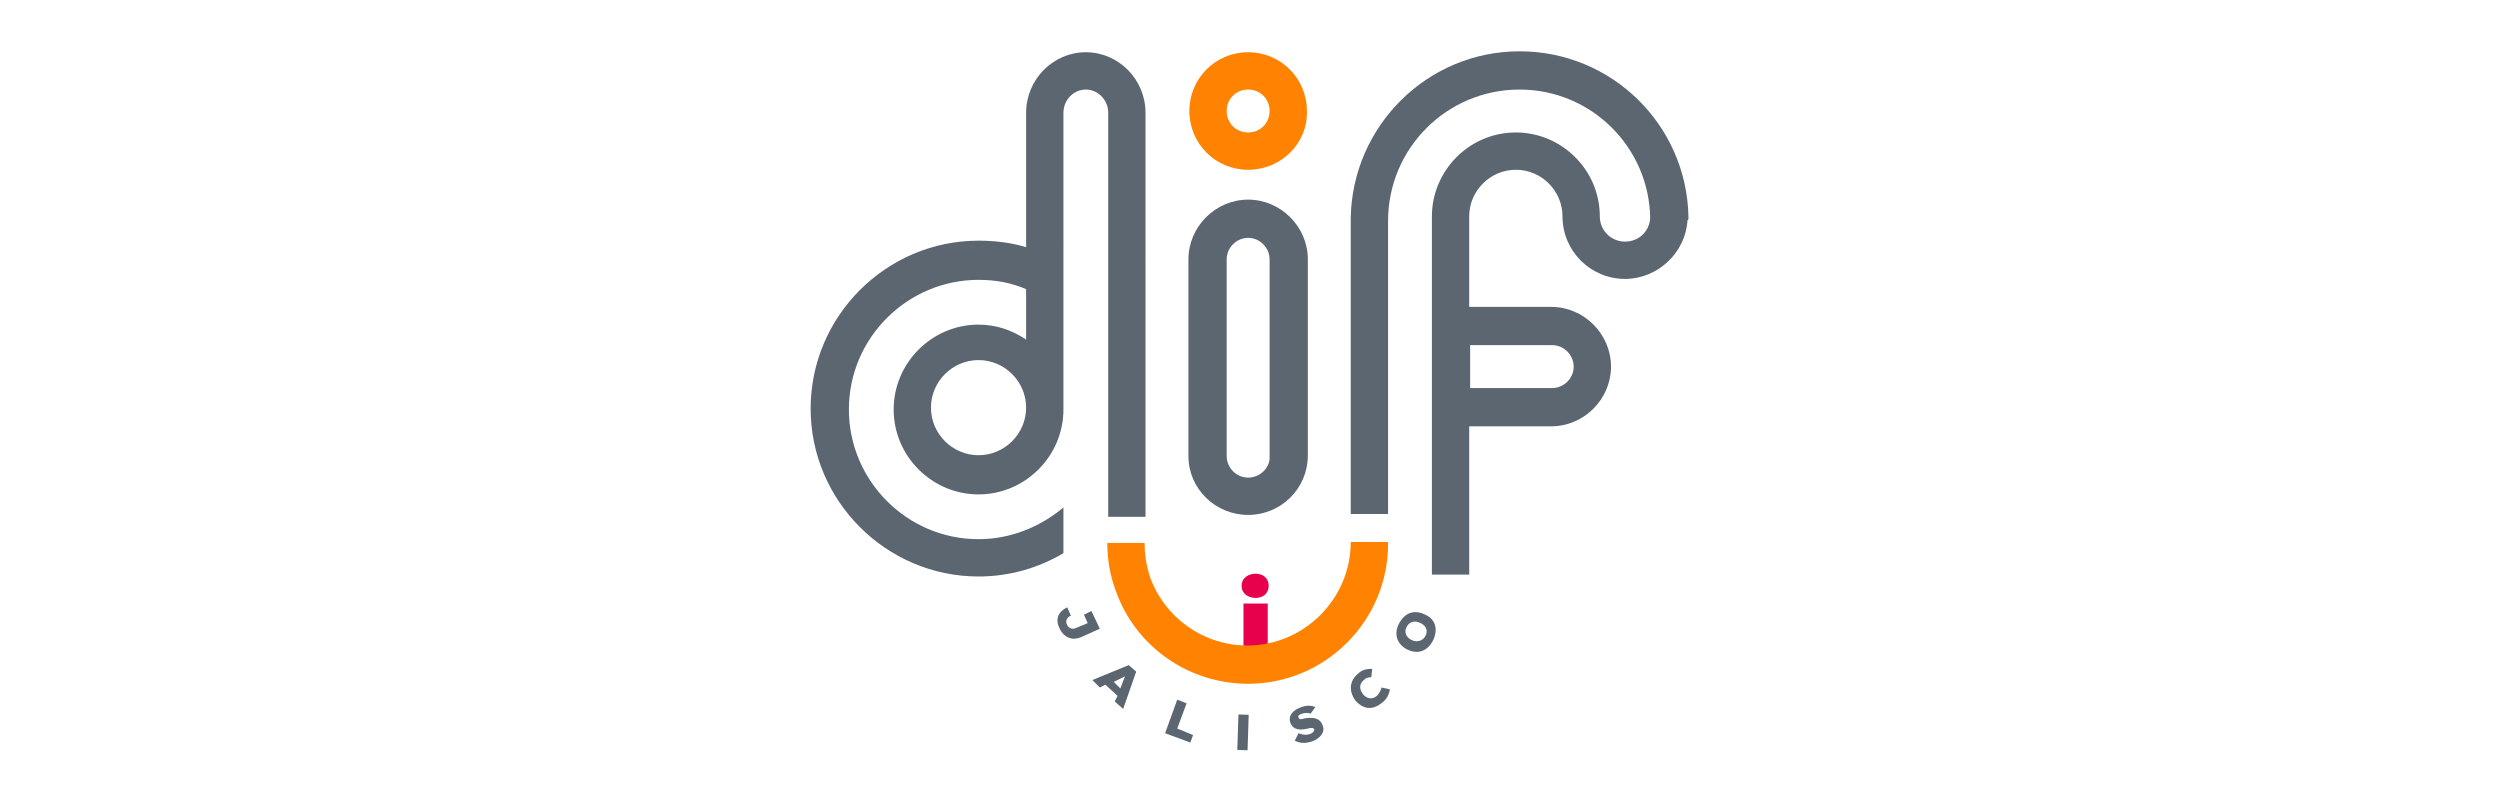 <?xml version="1.0" encoding="UTF-8"?> <svg xmlns="http://www.w3.org/2000/svg" xmlns:xlink="http://www.w3.org/1999/xlink" version="1.1" id="Capa_1" x="0px" y="0px" width="268px" height="86px" viewBox="0 0 268 86" style="enable-background:new 0 0 268 86;" xml:space="preserve"> <style type="text/css"> .st0{fill:#E7004C;} .st1{fill:#FF8300;} .st2{fill:#5B6670;} </style> <path class="st0" d="M134.6,61.5c0.7,0,1.4,0.4,1.4,1.3c0,0.9-0.7,1.3-1.4,1.3c-0.7,0-1.5-0.4-1.5-1.3 C133.1,61.9,133.9,61.5,134.6,61.5 M135.9,64.7h-2.6v6.8h2.6V64.7z"></path> <path class="st1" d="M133.8,18.2c-3.5,0-6.3-2.8-6.3-6.3c0-3.5,2.8-6.3,6.3-6.3c3.5,0,6.3,2.8,6.3,6.3 C140.2,15.4,137.3,18.2,133.8,18.2 M133.8,9.6c-1.3,0-2.3,1-2.3,2.3c0,1.3,1,2.3,2.3,2.3c1.3,0,2.3-1,2.3-2.3 C136.1,10.6,135.1,9.6,133.8,9.6"></path> <path class="st2" d="M181,23.4c0-0.1,0-0.1,0-0.2h0c-0.2-9.8-8.2-17.7-18.1-17.7c-9.9,0-17.9,8-18.1,17.8h0v31.8h4V23.7 c0-7.8,6.3-14.1,14.1-14.1c7.7,0,13.9,6.2,14,13.8c-0.1,1.4-1.2,2.5-2.7,2.5c-1.5,0-2.7-1.2-2.7-2.7c0-5-4.1-9-9-9c-5,0-9,4.1-9,9h0 v38.4h4V45.7h8.8c3.5,0,6.4-2.9,6.4-6.4s-2.9-6.4-6.4-6.4h-8.8v-9.7h0c0-2.8,2.3-5,5-5c2.8,0,5,2.3,5,5c0,3.7,3,6.7,6.7,6.7 c3.5,0,6.5-2.8,6.7-6.3h0C181,23.6,181,23.5,181,23.4 M166.4,37c1.3,0,2.3,1.1,2.3,2.3c0,1.3-1.1,2.3-2.3,2.3h-8.8V37H166.4z"></path> <path class="st1" d="M133.8,73.3c-6.4,0-12.1-4-14.2-10c-0.6-1.6-0.9-3.3-0.9-5.1h4c0,1.3,0.2,2.5,0.6,3.7c1.6,4.4,5.8,7.3,10.4,7.3 c6.1,0,11.1-5,11.1-11.1h4C148.9,66.5,142.1,73.3,133.8,73.3"></path> <path class="st2" d="M114.8,66c-0.5,0.2-0.6,0.6-0.4,1c0.2,0.4,0.6,0.5,1,0.3l1.2-0.5l-0.4-0.9l0.8-0.4l0.9,1.9l-2,0.9 c-0.9,0.4-1.8,0.1-2.3-0.9c-0.5-1-0.2-1.8,0.8-2.3L114.8,66z"></path> <path class="st2" d="M119.8,74.6l-1.3-1.2l-0.6,0.3l-0.8-0.8l3.9-1.6l0.8,0.7l-1.4,4l-0.9-0.8L119.8,74.6z M120.6,72.5l-1.2,0.6 l0.7,0.7L120.6,72.5z"></path> <polygon class="st2" points="127.2,75.4 126.2,78.1 127.9,78.8 127.6,79.6 124.9,78.6 126.2,75 "></polygon> <rect x="131.2" y="78" transform="matrix(3.220138e-02 -1 1 3.220138e-02 50.414 209.08)" class="st2" width="3.8" height="1.1"></rect> <path class="st2" d="M140.5,76.5c-0.3-0.1-0.6-0.1-0.9,0c-0.3,0.1-0.5,0.2-0.4,0.4c0.1,0.3,0.3,0.2,0.7,0.1c0.8-0.1,1.6-0.1,1.9,0.8 c0.3,0.8-0.4,1.4-1.2,1.7c-0.7,0.2-1.2,0.2-1.8-0.1l0.4-0.8c0.5,0.2,0.9,0.2,1.2,0.1c0.3-0.1,0.5-0.3,0.5-0.5 c-0.1-0.2-0.3-0.2-0.7-0.1c-0.8,0.2-1.6,0.2-1.9-0.7c-0.2-0.8,0.4-1.3,1.2-1.6c0.6-0.2,1-0.2,1.5,0L140.5,76.5z"></path> <path class="st2" d="M149,73.9c-0.1,0.6-0.4,1.1-0.8,1.4c-1.2,1-2.2,0.6-2.9-0.2c-0.6-0.8-0.8-2,0.3-2.9c0.4-0.4,0.9-0.5,1.5-0.5 l-0.1,0.9c-0.4,0-0.6,0.1-0.8,0.3c-0.6,0.5-0.4,1.1-0.1,1.5c0.3,0.4,0.9,0.7,1.5,0.2c0.2-0.2,0.4-0.5,0.5-0.9L149,73.9z"></path> <path class="st2" d="M153.6,68.7c-0.6,1.1-1.6,1.5-2.8,0.9c-1.1-0.6-1.4-1.7-0.8-2.8c0.6-1.1,1.6-1.5,2.8-0.9 C153.9,66.4,154.2,67.5,153.6,68.7 M150.8,67.2c-0.3,0.5-0.1,1.1,0.5,1.4c0.6,0.3,1.2,0.1,1.5-0.4c0.3-0.6,0.1-1.1-0.5-1.4 C151.7,66.5,151.1,66.6,150.8,67.2"></path> <path class="st2" d="M140.2,48.8L140.2,48.8V27.8c0-3.5-2.9-6.4-6.4-6.4c-3.5,0-6.4,2.9-6.4,6.4v21.1h0c0,3.5,2.9,6.3,6.4,6.3 C137.3,55.2,140.2,52.4,140.2,48.8L140.2,48.8L140.2,48.8z M133.8,51.2c-1.3,0-2.3-1.1-2.3-2.3V27.8c0-1.3,1.1-2.3,2.3-2.3 c1.3,0,2.3,1.1,2.3,2.3v21.1C136.2,50.1,135.1,51.2,133.8,51.2"></path> <path class="st2" d="M116.4,5.6c-3.5,0-6.4,2.9-6.4,6.5v14.4c-1.6-0.5-3.4-0.7-5.1-0.7c-9.9,0-18,8.1-18,18c0,9.9,8.1,18,18,18 c3.3,0,6.4-0.9,9.1-2.5v-4.9c-2.5,2.1-5.7,3.4-9.1,3.4c-7.7,0-13.9-6.3-13.9-13.9c0-7.7,6.3-13.9,13.9-13.9c1.8,0,3.5,0.3,5.1,1v5.4 c-1.5-1-3.2-1.6-5.1-1.6c-5,0-9.1,4.1-9.1,9.1c0,5,4.1,9.1,9.1,9.1c5,0,9.1-4.1,9.1-9.1h0V12.1c0-1.4,1.1-2.5,2.4-2.5 c1.3,0,2.4,1.1,2.4,2.5h0V48h0v7.4h4V12.1h0C122.8,8.5,119.9,5.6,116.4,5.6 M104.9,48.8c-2.8,0-5.1-2.3-5.1-5.1 c0-2.8,2.3-5.1,5.1-5.1c2.8,0,5.1,2.3,5.1,5.1C110,46.5,107.7,48.8,104.9,48.8"></path> </svg> 
